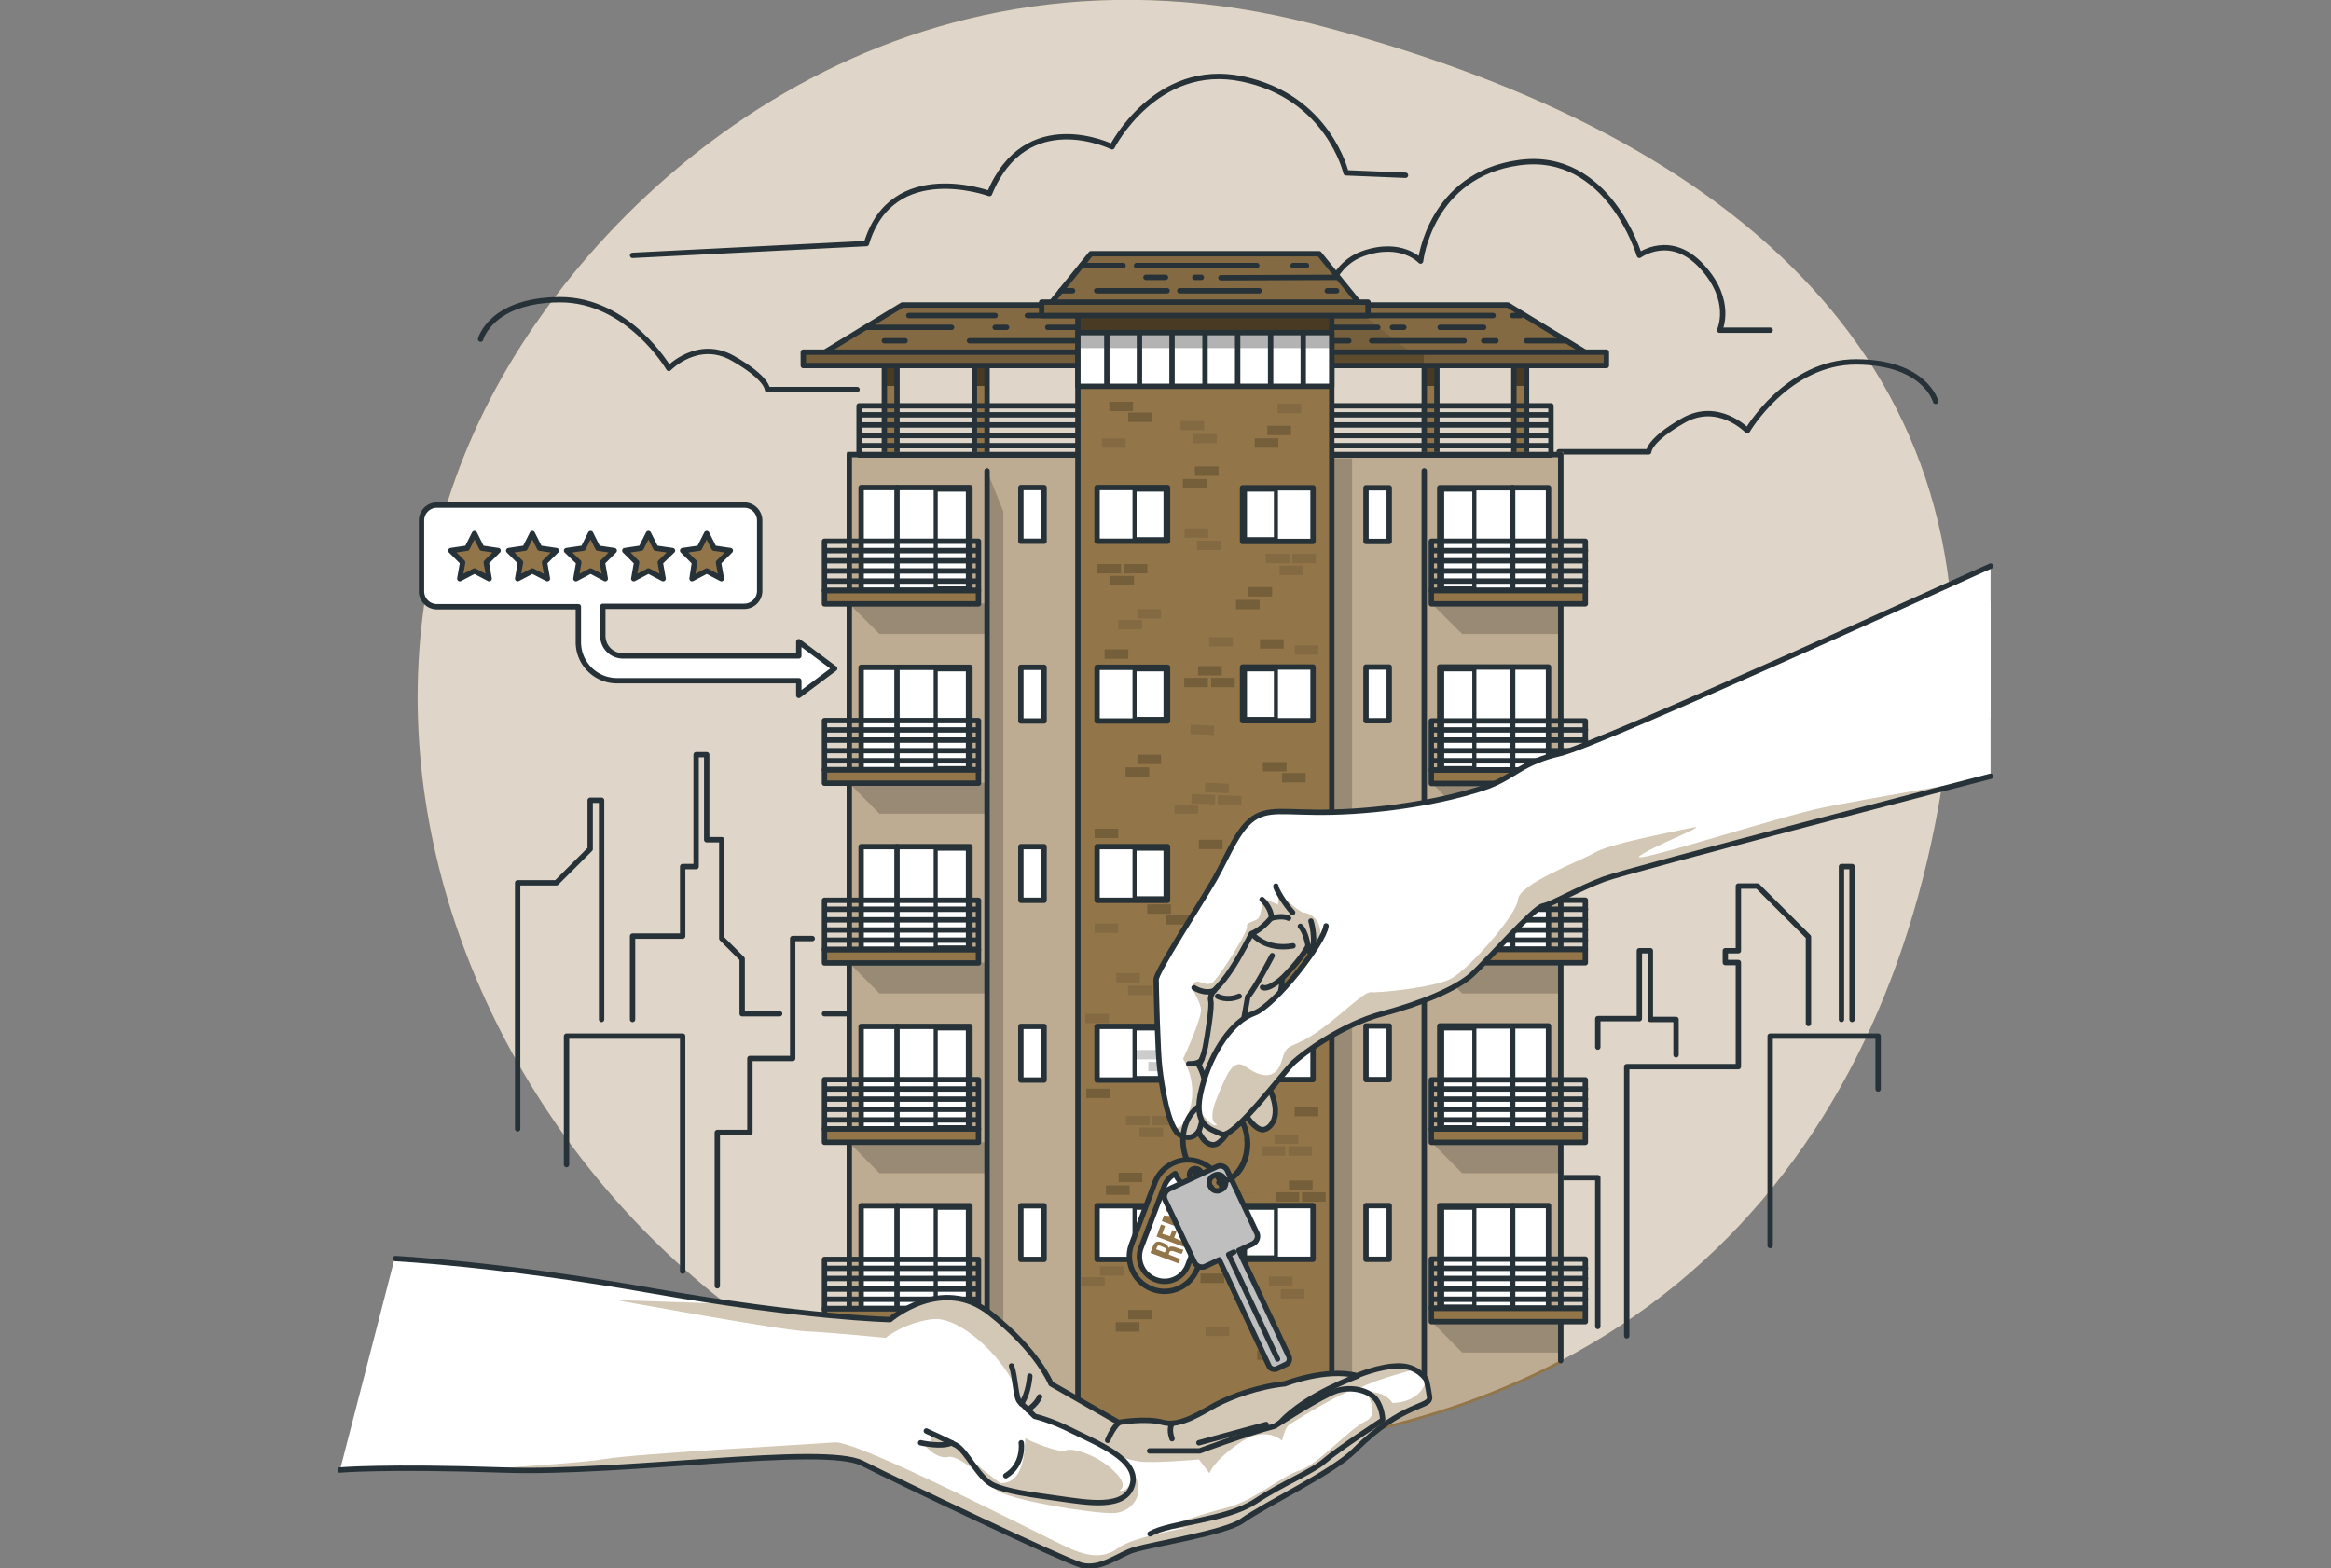 <svg width="434" height="292" viewBox="0 0 434 292" fill="none" xmlns="http://www.w3.org/2000/svg"><rect x="0" y="0" width="434" height="292" fill="#808080" stroke="none"/><g clip-path="url(#a)"><g clip-path="url(#b)"><path d="M92.436 72.091c21.848-40.134 76.848-87.085 152.331-67.547 75.407 19.537 126.386 60.883 118.041 132.823s-52.269 131.688-146.793 133.43c-94.6 1.741-171.524-110.56-123.579-198.706" fill="#927549"/><path opacity=".7" d="M92.436 72.091c21.848-40.134 76.848-87.085 152.331-67.547 75.407 19.537 126.386 60.883 118.041 132.823s-52.269 131.688-146.793 133.43c-94.6 1.741-171.524-110.56-123.579-198.706" fill="#fff"/><path d="M89.477 63.156s1.896-7.27 14.717-7.346c12.82-.076 20.331 12.798 20.331 12.798s5.386-5.604 11.91-1.893c6.524 3.71 6.448 5.83 6.448 5.83h16.69m200.809 2.197s-1.897-7.27-14.718-7.346c-12.82-.075-20.331 12.798-20.331 12.798s-5.386-5.604-11.91-1.893c-6.524 3.71-6.448 5.83-6.448 5.83h-16.69m39.296-22.641h-9.407s2.579-5.453-3.262-11.814c-5.841-6.436-11.683-2.12-11.683-2.12s-5.765-19.537-22.379-17.265-18.359 18.325-18.359 18.325-3.565-3.937-10.772-1.363c-7.207 2.575-8.345 12.495-6.524 16.66 0 0-8.269 1.59-8.8 8.633 0 0-.531-6.21-8.269-6.437s-9.71 9.39-9.71 9.39h-8.725m-93.918-27.943 43.545-2.196c4.78-15.978 22.911-9.314 22.911-9.314 6.827-16.584 22.834-8.709 22.834-8.709s8.117-15.978 24.2-12.646 19.345 17.493 19.345 17.493l11.076.454M96.379 210.216v-45.815h7.207l6.296-6.285v-9.087h2.124v40.816" stroke="#263238" stroke-miterlimit="10" stroke-linecap="round" stroke-linejoin="round"/><path d="M105.48 216.88v-23.93h21.621v43.77m-9.328-46.875v-15.524h9.331v-12.949h2.504v-20.825h1.972v15.827h2.807v18.402l3.793 3.786v10.223h6.98" stroke="#263238" stroke-miterlimit="10" stroke-linecap="round" stroke-linejoin="round"/><path d="M133.551 239.446v-28.549h6.069v-13.782h7.965v-22.339h3.642m160.827 21.657v-6.588h-4.78v-12.798h-2.048v12.647h-7.738v5.3" stroke="#263238" stroke-miterlimit="10" stroke-linecap="round" stroke-linejoin="round"/><path d="M336.709 190.602v-16.129l-9.482-9.466h-3.566v12.04h-2.427v2.196h2.427v19.386h-20.786v50.131" stroke="#263238" stroke-miterlimit="10" stroke-linecap="round" stroke-linejoin="round"/><path d="M329.578 231.949V192.95h20.104v9.845m-6.827-12.95v-28.473h1.973v28.473m-47.34 57.173v-27.715h-20.104v-36.349l-16.31-16.281v-16.887h-3.414v70.956" stroke="#263238" stroke-miterlimit="10" stroke-linecap="round" stroke-linejoin="round"/><path d="M263.277 255.045v-30.517h-21.393v-20.901h-2.807v-29.911h-2.504v-28.473h-3.413V111.09h-3.035v32.865l-3.945 3.938v16.508h-7.207v39.226h-14.565v24.99h-9.635v26.428m-41.269-66.26h11.303v27.413h9.028v22.415" stroke="#263238" stroke-miterlimit="10" stroke-linecap="round" stroke-linejoin="round"/><path d="M166.551 198.1h7.283v-25.899h34.365v26.429m33.836-5.68h12.29m32.545 23.93v-48.087h-2.655v48.768" stroke="#263238" stroke-miterlimit="10" stroke-linecap="round" stroke-linejoin="round"/><path d="M284.215 61.944v23.4h-2.352V65.579h-14.338v19.765h-2.352V65.579h-81.4v19.765h-2.351V65.579h-14.414v19.765h-2.352v-23.4z" fill="#927549"/><path opacity=".5" d="M284.215 61.944v9.92h-2.352V65.58h-14.338v6.285h-2.352V65.58h-81.4v6.285h-2.351V65.58h-14.414v6.285h-2.352v-9.92z" fill="#000"/><path d="M284.215 61.944v23.4h-2.352V65.579h-14.338v19.765h-2.352V65.579h-81.4v19.765h-2.351V65.579h-14.414v19.765h-2.352v-23.4z" stroke="#263238" stroke-miterlimit="10" stroke-linecap="round" stroke-linejoin="round"/><path d="M280.723 56.795H167.992l-16.765 10.223h146.262z" fill="#927549"/><path opacity=".1" d="M280.723 56.795H167.992l-16.765 10.223h146.262z" fill="#000"/><path opacity=".1" d="M251.442 56.795h-50.145v10.223h63.117z" fill="#000"/><path d="M280.723 56.795H167.992l-16.765 10.223h146.262zm-89.442 1.968h86.711m-21.47 2.197h-61.448m-14.566 2.499h70.627m8.119-2.499h2.124m6.751 0h8.117m5.387-2.197h1.517m-27.763 4.696h17.22m3.639 0h2.276m5.689 0h7.434M161.164 60.96h16.007m8.118 0h2.124m-2.127-2.197h-16.083m-4.551 4.696h3.869" stroke="#263238" stroke-miterlimit="10" stroke-linecap="round" stroke-linejoin="round"/><path d="M290.584 84.662v168.642c-20.179 10.602-44.91 16.811-74.572 17.417-20.483.379-40.131-4.619-57.883-13.555V84.662z" fill="#927549" stroke="#927549" stroke-miterlimit="10"/><path opacity=".4" d="M290.584 84.662v168.642c-20.179 10.602-44.91 16.811-74.572 17.417-20.483.379-40.131-4.619-57.883-13.555V84.662z" fill="#fff"/><path opacity=".2" d="M251.744 85.344h-5.842V266.48h5.842zm-64.936 171.822-3.035 7.573V87.691l3.035 7.572zm79.731-11.056 5.69 5.755h18.358v-5.755zm0-33.395 5.69 5.755h18.358v-5.755zm0-33.471 5.69 5.755h18.358v-5.755zm0-33.471 5.69 5.755h18.358v-5.755zm0-33.395 5.69 5.679h18.358v-5.679zM158.055 246.11l5.689 5.755h19.876v-5.755zm0-33.395 5.689 5.755h19.876v-5.755zm0-33.471 5.689 5.755h19.876v-5.755zm0-33.471 5.689 5.755h19.876v-5.755zm0-33.395 5.689 5.679h19.876v-5.679z" fill="#000"/><path d="M159.953 77.24h128.814m-128.814 1.894h128.814m-128.814 1.969h128.814m-128.814 1.893h128.814m0-7.421H159.953v9.163h128.814z" stroke="#263238" stroke-miterlimit="10" stroke-linecap="round" stroke-linejoin="round"/><path d="M299.083 65.579H149.559v2.499h149.524z" fill="#927549"/><path opacity=".2" d="M299.083 65.579H149.559v2.499h149.524z" fill="#000"/><path opacity=".2" d="M265.097 65.579h-63.8v2.499h63.8z" fill="#000"/><path d="M299.083 65.579H149.559v2.499h149.524zM158.129 257.242V84.662h132.455V253.38" stroke="#263238" stroke-miterlimit="10" stroke-linecap="round" stroke-linejoin="round"/><path d="M200.691 272.008V56.795h47.262v213.699" fill="#927549"/><path opacity=".5" d="M247.953 58.763h-47.262v5.604h47.262z" fill="#000"/><path d="M200.691 272.008V56.795h47.262v213.699" stroke="#263238" stroke-miterlimit="10" stroke-linecap="round" stroke-linejoin="round"/><path d="M217.382 90.796h-13.124v9.996h13.124z" fill="#fff" stroke="#263238" stroke-miterlimit="10" stroke-linecap="round" stroke-linejoin="round"/><path d="M216.93 91.174h-5.766v9.239h5.766z" fill="#fff"/><path d="M216.625 91.553v8.481h-5.007v-8.481zm.758-.757h-6.524v9.996h6.524z" fill="#263238"/><path d="M180.587 90.796h-20.255v19.158h20.255z" fill="#fff" stroke="#263238" stroke-miterlimit="10" stroke-linecap="round" stroke-linejoin="round"/><path d="M167.008 90.796v19.158" stroke="#263238" stroke-miterlimit="10" stroke-linecap="round" stroke-linejoin="round"/><path d="M179.829 91.553v17.644h-5.234V91.553zm.759-.757h-6.752v19.158h6.752z" fill="#263238"/><path d="M182.18 109.954h-28.676v2.499h28.676z" fill="#927549" stroke="#263238" stroke-miterlimit="10" stroke-linecap="round" stroke-linejoin="round"/><path d="M153.504 102.533h28.676m-28.676 1.893h28.676m-28.676 1.894h28.676m-28.676 1.893h28.676m0-7.421h-28.676v9.162h28.676z" stroke="#263238" stroke-miterlimit="10" stroke-linecap="round" stroke-linejoin="round"/><path d="M194.394 90.796h-4.324v9.996h4.324zm36.951 10.038h13.124v-9.996h-13.124z" fill="#fff" stroke="#263238" stroke-miterlimit="10" stroke-linecap="round" stroke-linejoin="round"/><path d="M237.484 91.174h-5.765v9.239h5.765z" fill="#fff"/><path d="M237.18 91.553v8.481h-5.007v-8.481zm.758-.757h-6.524v9.996h6.524z" fill="#263238"/><path d="M268.061 109.99h20.255V90.831h-20.255z" fill="#fff" stroke="#263238" stroke-miterlimit="10" stroke-linecap="round" stroke-linejoin="round"/><path d="M281.633 90.796v19.158" stroke="#263238" stroke-miterlimit="10" stroke-linecap="round" stroke-linejoin="round"/><path d="M274.126 91.553v17.644h-5.235V91.553zm.759-.757h-6.752v19.158h6.752z" fill="#263238"/><path d="M266.492 112.444h28.676v-2.499h-28.676z" fill="#927549" stroke="#263238" stroke-miterlimit="10" stroke-linecap="round" stroke-linejoin="round"/><path d="M295.215 102.533h-28.676m28.676 1.894h-28.676m28.676 1.893h-28.676m28.676 1.893h-28.676m-.047 1.747h28.676v-9.162h-28.676z" stroke="#263238" stroke-miterlimit="10" stroke-linecap="round" stroke-linejoin="round"/><path d="M254.328 100.834h4.324v-9.996h-4.324zm-36.946 23.433h-13.124v9.995h13.124z" fill="#fff" stroke="#263238" stroke-miterlimit="10" stroke-linecap="round" stroke-linejoin="round"/><path d="M216.93 124.645h-5.766v9.239h5.766z" fill="#fff"/><path d="M216.625 125.024v8.481h-5.007v-8.481zm.758-.757h-6.524v9.995h6.524z" fill="#263238"/><path d="M180.587 124.267h-20.255v19.158h20.255z" fill="#fff" stroke="#263238" stroke-miterlimit="10" stroke-linecap="round" stroke-linejoin="round"/><path d="M167.008 124.267v19.083" stroke="#263238" stroke-miterlimit="10" stroke-linecap="round" stroke-linejoin="round"/><path d="M179.829 125.024v17.644h-5.234v-17.644zm.759-.757h-6.752v19.158h6.752z" fill="#263238"/><path d="M182.18 143.35h-28.676v2.499h28.676z" fill="#927549" stroke="#263238" stroke-miterlimit="10" stroke-linecap="round" stroke-linejoin="round"/><path d="M153.504 135.928h28.676m-28.676 1.893h28.676m-28.676 1.97h28.676m-28.676 1.893h28.676m0-7.497h-28.676v9.162h28.676z" stroke="#263238" stroke-miterlimit="10" stroke-linecap="round" stroke-linejoin="round"/><path d="M194.394 124.267h-4.324v9.995h4.324zm36.951 9.946h13.124v-9.996h-13.124z" fill="#fff" stroke="#263238" stroke-miterlimit="10" stroke-linecap="round" stroke-linejoin="round"/><path d="M237.484 124.645h-5.765v9.239h5.765z" fill="#fff"/><path d="M237.18 125.024v8.481h-5.007v-8.481zm.758-.757h-6.524v9.995h6.524z" fill="#263238"/><path d="M268.061 143.37h20.255v-19.159h-20.255z" fill="#fff" stroke="#263238" stroke-miterlimit="10" stroke-linecap="round" stroke-linejoin="round"/><path d="M281.633 124.267v19.083" stroke="#263238" stroke-miterlimit="10" stroke-linecap="round" stroke-linejoin="round"/><path d="M274.126 125.024v17.644h-5.235v-17.644zm.759-.757h-6.752v19.158h6.752z" fill="#263238"/><path d="M266.492 145.899h28.676V143.4h-28.676z" fill="#927549" stroke="#263238" stroke-miterlimit="10" stroke-linecap="round" stroke-linejoin="round"/><path d="M295.215 135.929h-28.676m28.676 1.893h-28.676m28.676 1.969h-28.676m28.676 1.893h-28.676m-.047 1.732h28.676v-9.163h-28.676z" stroke="#263238" stroke-miterlimit="10" stroke-linecap="round" stroke-linejoin="round"/><path d="M254.328 134.213h4.324v-9.995h-4.324zm-36.946 23.449h-13.124v9.996h13.124z" fill="#fff" stroke="#263238" stroke-miterlimit="10" stroke-linecap="round" stroke-linejoin="round"/><path d="M216.93 158.041h-5.766v9.238h5.766z" fill="#fff"/><path d="M216.625 158.419v8.482h-5.007v-8.482zm.758-.757h-6.524v9.996h6.524z" fill="#263238"/><path d="M180.587 157.662h-20.255v19.159h20.255z" fill="#fff" stroke="#263238" stroke-miterlimit="10" stroke-linecap="round" stroke-linejoin="round"/><path d="M167.008 157.662v19.159" stroke="#263238" stroke-miterlimit="10" stroke-linecap="round" stroke-linejoin="round"/><path d="M179.829 158.419v17.645h-5.234v-17.645zm.759-.757h-6.752v19.159h6.752z" fill="#263238"/><path d="M182.18 176.821h-28.676v2.499h28.676z" fill="#927549" stroke="#263238" stroke-miterlimit="10" stroke-linecap="round" stroke-linejoin="round"/><path d="M153.504 169.324h28.676m-28.676 1.968h28.676m-28.676 1.894h28.676m-28.676 1.893h28.676m0-7.421h-28.676v9.163h28.676z" stroke="#263238" stroke-miterlimit="10" stroke-linecap="round" stroke-linejoin="round"/><path d="M194.394 157.662h-4.324v9.996h4.324zm36.951 10.006h13.124v-9.995h-13.124z" fill="#fff" stroke="#263238" stroke-miterlimit="10" stroke-linecap="round" stroke-linejoin="round"/><path d="M237.484 158.041h-5.765v9.238h5.765z" fill="#fff"/><path d="M237.18 158.419v8.482h-5.007v-8.482zm.758-.757h-6.524v9.996h6.524z" fill="#263238"/><path d="M268.061 176.825h20.255v-19.159h-20.255z" fill="#fff" stroke="#263238" stroke-miterlimit="10" stroke-linecap="round" stroke-linejoin="round"/><path d="M281.633 157.662v19.159" stroke="#263238" stroke-miterlimit="10" stroke-linecap="round" stroke-linejoin="round"/><path d="M274.126 158.419v17.645h-5.235v-17.645zm.759-.757h-6.752v19.159h6.752z" fill="#263238"/><path d="M266.492 179.279h28.676v-2.499h-28.676z" fill="#927549" stroke="#263238" stroke-miterlimit="10" stroke-linecap="round" stroke-linejoin="round"/><path d="M295.215 169.324h-28.676m28.676 1.969h-28.676m28.676 1.893h-28.676m28.676 1.893h-28.676m-.047 1.717h28.676v-9.163h-28.676z" stroke="#263238" stroke-miterlimit="10" stroke-linecap="round" stroke-linejoin="round"/><path d="M254.328 167.668h4.324v-9.995h-4.324zm-36.946 23.465h-13.124v9.996h13.124z" fill="#fff" stroke="#263238" stroke-miterlimit="10" stroke-linecap="round" stroke-linejoin="round"/><path d="M216.93 191.511h-5.766v9.239h5.766z" fill="#fff"/><path d="M216.625 191.89v8.481h-5.007v-8.481zm.758-.757h-6.524v9.996h6.524z" fill="#263238"/><path d="M180.587 191.133h-20.255v19.159h20.255z" fill="#fff" stroke="#263238" stroke-miterlimit="10" stroke-linecap="round" stroke-linejoin="round"/><path d="M167.008 191.133v19.083" stroke="#263238" stroke-miterlimit="10" stroke-linecap="round" stroke-linejoin="round"/><path d="M179.829 191.89v17.644h-5.234V191.89zm.759-.757h-6.752v19.159h6.752z" fill="#263238"/><path d="M182.18 210.216h-28.676v2.499h28.676z" fill="#927549" stroke="#263238" stroke-miterlimit="10" stroke-linecap="round" stroke-linejoin="round"/><path d="M153.504 202.794h28.676m-28.676 1.894h28.676m-28.676 1.893h28.676m-28.676 1.969h28.676m0-7.497h-28.676v9.163h28.676z" stroke="#263238" stroke-miterlimit="10" stroke-linecap="round" stroke-linejoin="round"/><path d="M194.394 191.133h-4.324v9.996h4.324zm36.951 9.915h13.124v-9.996h-13.124z" fill="#fff" stroke="#263238" stroke-miterlimit="10" stroke-linecap="round" stroke-linejoin="round"/><path d="M237.484 191.511h-5.765v9.239h5.765z" fill="#fff"/><path d="M237.18 191.89v8.481h-5.007v-8.481zm.758-.757h-6.524v9.996h6.524z" fill="#263238"/><path d="M268.061 210.204h20.255v-19.159h-20.255z" fill="#fff" stroke="#263238" stroke-miterlimit="10" stroke-linecap="round" stroke-linejoin="round"/><path d="M281.633 191.133v19.083" stroke="#263238" stroke-miterlimit="10" stroke-linecap="round" stroke-linejoin="round"/><path d="M274.126 191.89v17.644h-5.235V191.89zm.759-.757h-6.752v19.159h6.752z" fill="#263238"/><path d="M266.492 212.734h28.676v-2.499h-28.676z" fill="#927549" stroke="#263238" stroke-miterlimit="10" stroke-linecap="round" stroke-linejoin="round"/><path d="M295.215 202.795h-28.676m28.676 1.893h-28.676m28.676 1.893h-28.676m28.676 1.969h-28.676m-.047 1.701h28.676v-9.163h-28.676z" stroke="#263238" stroke-miterlimit="10" stroke-linecap="round" stroke-linejoin="round"/><path d="M254.328 201.048h4.324v-9.996h-4.324zm-36.946 23.48h-13.124v9.996h13.124z" fill="#fff" stroke="#263238" stroke-miterlimit="10" stroke-linecap="round" stroke-linejoin="round"/><path d="M216.93 224.906h-5.766v9.239h5.766z" fill="#fff"/><path d="M216.625 225.285v8.481h-5.007v-8.481zm.758-.757h-6.524v9.996h6.524z" fill="#263238"/><path d="M180.587 224.528h-20.255v19.159h20.255z" fill="#fff" stroke="#263238" stroke-miterlimit="10" stroke-linecap="round" stroke-linejoin="round"/><path d="M167.008 224.528v19.159" stroke="#263238" stroke-miterlimit="10" stroke-linecap="round" stroke-linejoin="round"/><path d="M179.829 225.285v17.644h-5.234v-17.644zm.759-.757h-6.752v19.159h6.752z" fill="#263238"/><path d="M182.18 243.687h-28.676v2.498h28.676z" fill="#927549" stroke="#263238" stroke-miterlimit="10" stroke-linecap="round" stroke-linejoin="round"/><path d="M153.504 236.189h28.676m-28.676 1.894h28.676m-28.676 1.968h28.676m-28.676 1.894h28.676m0-7.422h-28.676v9.163h28.676z" stroke="#263238" stroke-miterlimit="10" stroke-linecap="round" stroke-linejoin="round"/><path d="M194.394 224.528h-4.324v9.996h4.324zm36.951 9.975h13.124v-9.996h-13.124z" fill="#fff" stroke="#263238" stroke-miterlimit="10" stroke-linecap="round" stroke-linejoin="round"/><path d="M237.484 224.907h-5.765v9.238h5.765z" fill="#fff"/><path d="M237.18 225.286v8.481h-5.007v-8.481zm.758-.758h-6.524v9.996h6.524z" fill="#263238"/><path d="M268.061 243.659h20.255V224.5h-20.255z" fill="#fff" stroke="#263238" stroke-miterlimit="10" stroke-linecap="round" stroke-linejoin="round"/><path d="M281.633 224.528v19.159" stroke="#263238" stroke-miterlimit="10" stroke-linecap="round" stroke-linejoin="round"/><path d="M274.126 225.285v17.644h-5.235v-17.644zm.759-.757h-6.752v19.159h6.752z" fill="#263238"/><path d="M266.492 246.114h28.676v-2.499h-28.676z" fill="#927549" stroke="#263238" stroke-miterlimit="10" stroke-linecap="round" stroke-linejoin="round"/><path d="M295.215 236.189h-28.676m28.676 1.894h-28.676m28.676 1.968h-28.676m28.676 1.894h-28.676m-.047 1.685h28.676v-9.163h-28.676z" stroke="#263238" stroke-miterlimit="10" stroke-linecap="round" stroke-linejoin="round"/><path d="M254.328 234.503h4.324v-9.996h-4.324z" fill="#fff" stroke="#263238" stroke-miterlimit="10" stroke-linecap="round" stroke-linejoin="round"/><path d="M247.953 61.944h-47.262v9.996h47.262z" fill="#fff"/><path opacity=".3" d="M247.953 61.944h-47.262v2.878h47.262z" fill="#000"/><path d="M247.953 61.944h-47.262v9.996h47.262zm-41.875 0v9.92m6.07-9.92v9.92m6.067-9.92v9.92m6.144-9.92v9.92m6.071-9.92v9.92m6.144-9.92v9.92m6.071-9.92v9.92" stroke="#263238" stroke-miterlimit="10" stroke-linecap="round" stroke-linejoin="round"/><path d="M253.946 57.552h-59.173l8.345-10.299h42.483z" fill="#927549"/><path opacity=".1" d="M253.946 57.552h-59.173l8.345-10.299h42.483z" fill="#000"/><path d="M253.946 57.552h-59.173l8.345-10.299h42.483z" stroke="#263238" stroke-miterlimit="10" stroke-linecap="round" stroke-linejoin="round"/><path d="M254.703 56.265h-60.765v2.499h60.765z" fill="#927549"/><path opacity=".2" d="M254.703 56.265h-60.765v2.499h60.765z" fill="#000"/><path d="M254.703 56.265h-60.765v2.499h60.765z" stroke="#263238" stroke-miterlimit="10" stroke-linecap="round" stroke-linejoin="round"/><path opacity=".2" d="M206.538 76.557h4.4v-1.741h-4.4zm3.519 2.013h4.4v-1.74h-4.4zm12.414 10.044h4.4v-1.742h-4.4zm-2.223 2.333h4.4v-1.741h-4.4zm-15.933 15.83h4.4v-1.742h-4.4zm2.418 2.216h4.4v-1.742h-4.4zm25.722 2.093h4.4v-1.741h-4.4zm-2.32 2.374h4.4v-1.742h-4.4zm-24.469 9.217h4.4v-1.742h-4.4zm3.551-15.9h4.4v-1.742h-4.4zm18.406 49.598h-4.4v1.741h4.4zm-19.422-2.045h-4.4v1.742h4.4zm5.765-11.435h-4.4v1.742h4.4zm2.2-2.347h-4.4v1.742h4.4zm13.73-14.312h-4.4v1.741h4.4zm-2.426-2.196h-4.4v1.741h4.4zm10.543-42.407h-4.4v1.742h4.4zm2.352-2.348h-4.4v1.742h4.4zm-1.363 39.757h-4.4v1.741h4.4zm-14.11 7.194h-4.4v1.741h4.4zm18.203 17.72h-4.4v1.741h4.4zm-3.562-2.045h-4.4v1.741h4.4zm-11.61 95.263h-4.4v1.742h4.4zm10.547 14.312h-4.4v1.742h4.4zm8.344-29.457h-4.4v1.742h4.4zm-2.426-2.196h-4.4v1.742h4.4zm-34.062.909h-4.4v1.741h4.4zm2.351-2.348h-4.4v1.742h4.4zm32.77-12.268h-4.4v1.742h4.4zm-3.563 15.903h-4.4v1.742h4.4zm-21.013.151c4.324-.075 8.724-.075 12.897 0Zm-7.263-52.014h4.4v-1.742h-4.4zm3.519 2.012h4.4v-1.741h-4.4zm10.141 11.483h4.4v-1.742h-4.4zm-2.148 25.808h4.4v-1.741h-4.4zm-13.731-12.189h4.4v-1.742h-4.4zm2.418 2.216h4.4v-1.742h-4.4zm-3.746 46.172h4.4v-1.741h-4.4zm-2.32 2.298h4.4v-1.741h-4.4zm-5.489-43.487h4.4v-1.742h-4.4zm14.114-7.199h4.4v-1.742h-4.4z" fill="#000"/><path opacity=".1" d="M201.291 239.575h4.4v-1.742h-4.4zm3.52-2.013h4.4v-1.742h-4.4zm33.664 4.242h4.4v-1.741h-4.4zm-2.223-2.333h4.4v-1.742h-4.4zm-1.343-24.268h4.4v-1.742h-4.4zm2.418-2.217h4.4v-1.741h-4.4zm-15.747 13.529h4.4v-1.742h-4.4zm-2.32-2.374h4.4v-1.742h-4.4zm5.211 24.656h4.4v-1.742h-4.4zm15.414-33.594h4.4v-1.742h-4.4zm-12.262-45.274h-4.4v1.742h4.4zm-19.422 2.045h-4.4v1.742h4.4zm4.023 9.239h-4.4v1.742h4.4zm2.199 2.347h-4.4v1.742h4.4zm4.551 24.232h-4.4v1.742h4.4zm-2.426 2.197h-4.4v1.741h4.4zm-10.089-21.204h-4.4v1.742h4.4zm7.586 19.007h-4.4v1.742h4.4zm29.054-25.443h-4.4v1.741h4.4zm-3.566 2.044h-4.4v1.742h4.4zm-29.965-102.76h-4.4v1.742h4.4zm32.695-6.437h-4.4v1.742h4.4zm2.731 27.943h-4.4v1.742h4.4zm-2.352 2.196h-4.4v1.742h4.4zm-18.433-26.958h-4.4v1.741h4.4zm2.351 2.423h-4.4v1.742h4.4zm18.891 39.377h-4.4v1.742h4.4zm-5.387-17.038h-4.4v1.742h4.4zm-31.831 14.049h4.4v-1.741h-4.4zm3.515-2.012h4.4v-1.742h-4.4zm6.918 36.356h4.4v-1.742h-4.4zm6.454-31.138h4.4v-1.742h-4.4zm-3.309 29.21 4.396.188.074-1.741-4.396-.187zm2.527-2.081 4.396.187.075-1.74-4.396-.187zm-1.461-45.093h4.4v-1.742h-4.4zm-2.32-2.298h4.4v-1.741h-4.4zm1.051 36.558 4.396.187.074-1.74-4.396-.187zm5.098 13.106 4.396.187.074-1.74-4.396-.187z" fill="#000"/><path d="M183.773 87.69v171.37m81.399-171.37v171.37M240.746 49.45h2.504m-31.637 0h22.38m-32.622 0h7.738m7.892 2.195h-3.642m35.502 0c-7.207 0-14.414.076-21.545.076m19.801 2.423h1.745m-29.206 0h14.793m-30.269 0h13.124m-19.8 0h2.2m22.757-2.499h1.214" stroke="#263238" stroke-miterlimit="10" stroke-linecap="round" stroke-linejoin="round"/><path d="m155.401 124.494-6.676-4.998v2.65h-32.697c-2.124 0-3.793-1.666-3.793-3.786v-5.452h26.324a2.88 2.88 0 0 0 2.883-2.878v-13.1a2.88 2.88 0 0 0-2.883-2.878h-57.2a2.88 2.88 0 0 0-2.882 2.877v13.177c0 1.59 1.29 2.877 2.882 2.877h26.324v6.588c0 4.014 3.263 7.194 7.207 7.194h33.835v2.727z" fill="#fff" stroke="#263238" stroke-miterlimit="10" stroke-linecap="round" stroke-linejoin="round"/><path d="m88.338 99.353 1.365 2.726 3.034.454-2.2 2.196.531 3.029-2.73-1.439-2.731 1.439.53-3.029-2.2-2.196 3.035-.454zm10.772 0 1.366 2.726 3.111.454-2.2 2.196.531 3.029-2.807-1.439-2.731 1.439.53-3.029-2.2-2.196 3.035-.454zm10.85 0 1.366 2.726 3.034.454-2.2 2.196.531 3.029-2.731-1.439-2.731 1.439.531-3.029-2.276-2.196 3.111-.454zm10.772 0 1.366 2.726 3.11.454-2.276 2.196.531 3.029-2.731-1.439-2.731 1.439.531-3.029-2.2-2.196 3.035-.454zm10.845 0 1.366 2.726 3.034.454-2.2 2.196.531 3.029-2.731-1.439-2.731 1.439.456-3.029-2.2-2.196 3.11-.454z" fill="#927549" stroke="#263238" stroke-miterlimit="10" stroke-linecap="round" stroke-linejoin="round"/><path d="M370.619 105.335v28.322s-64.786 21.506-77.91 27.867-27.159 19.613-27.159 19.613c-4.703 4.846-22 8.86-21.165 4.392a15.4 15.4 0 0 0 .076-4.922c-.304-2.575-.911-4.468-.911-4.468-1.517 2.877-4.855 6.058-4.855 6.058 0 3.332-2.048 8.86-2.048 8.86l-.759 10.753c3.414 6.21.38 8.709-.91 8.557s-2.807-2.423-2.807-2.423l-1.972.303s-2.352 4.846-4.173 4.998c-1.82.151-2.882-2.499-2.882-2.499s-.987 1.817-3.338.757c-.531-.227-.911-.833-1.366-1.59-1.441-2.954-2.276-8.709-2.503-10.829-.304-2.651-.683-15.07-.683-16.584 0-1.515 8.421-14.388 10.924-18.78s4.4-9.693 7.738-11.586c3.338-1.818 7.055-.303 17.979-.985s20.331-2.877 25.262-4.695c4.931-1.817 6.145-4.392 13.352-6.058 7.207-1.817 79.579-34.834 80.11-35.061" fill="#fff"/><path opacity=".4" d="M245.828 175.155c-.152 1.211-.683 3.18-1.366 5.452-.303-2.575-.91-4.468-.91-4.468-1.517 2.878-4.855 6.058-4.855 6.058 0 3.332-2.049 8.86-2.049 8.86l-.758 10.753c3.413 6.21.379 8.709-.911 8.557-1.289-.151-2.807-2.423-2.807-2.423l-1.972.303s-2.352 4.846-4.172 4.998c-1.821.151-2.883-2.499-2.883-2.499s-.986 1.817-3.338.757c-.531-.227-.91-.833-1.366-1.59.835.379 1.821 0 2.807-2.499 2.124-5.679-.986-10.223-.986-10.223s3.49-7.421 3.338-9.239c-.152-1.817-2.048-3.559-1.365-4.77.758-1.212 2.427.984 3.793-.455 1.365-1.439 6.372-9.238 6.144-10.147s1.29-.833 2.049-1.515.607-4.013 1.593-3.559c1.062.455 2.124.985 2.124.985s.228-1.893 0-2.272 3.641 3.559 4.779 3.711c1.214.151 3.566 1.211 3.111 5.225" fill="#927549"/><path d="M370.619 105.411c-.531.151-72.827 33.243-80.11 34.909-7.207 1.666-8.421 4.165-13.352 6.058-4.931 1.818-14.338 4.014-25.262 4.696s-14.641-.833-17.979.984-5.234 7.194-7.738 11.586c-2.503 4.392-10.924 17.266-10.924 18.78s.303 13.934.683 16.584c.303 2.651 1.517 11.359 3.869 12.419 2.351 1.136 3.338-.757 3.338-.757s1.062 2.65 2.882 2.499c1.821-.152 4.173-4.998 4.173-4.998l1.972-.227s1.442 2.272 2.807 2.423c1.29.152 4.324-2.347.91-8.557l.759-10.753s2.048-5.528 2.048-8.86c0 0 3.338-3.181 4.855-6.058 0 0 1.669 4.922.835 9.39s16.462.454 21.165-4.392" stroke="#263238" stroke-miterlimit="10" stroke-linecap="round" stroke-linejoin="round"/><path d="M223.219 210.67s2.807-7.573 0-12.268c0 0 .834-1.514 1.214-3.483.379-2.045 1.289-7.648.986-8.557-.228-.909.607-1.893.607-1.893s1.517-1.363 3.11-3.787c1.669-2.423 3.869-6.815 3.869-6.815s1.669-.53 3.641-2.878c0 0 2.124-.605 3.262 0m4.174.531s1.136 3.634 0 6.436m-.531-1.817s-.455-2.726-1.442-3.635" stroke="#263238" stroke-miterlimit="10" stroke-linecap="round" stroke-linejoin="round"/><path d="M233.156 173.943s2.428 3.105 7.586 2.196m-3.869 1.818s-3.262 6.285-4.552 7.648l-.759 4.241m-4.855-4.317s1.669.984 4.021 0m7.968-3.332s-2.579 2.272-3.641 1.666m-.078-16.357s1.744 1.514 1.744 3.483m.834-5.982c-.151.378 1.745 3.483 3.111 4.922m-18.357 14.009s1.896 1.288 3.793.531m-4.778 13.63s2.124.152 2.504-.984m3.16 23.138c3.295-.317 5.64-3.949 5.238-8.112-.403-4.163-3.399-7.28-6.694-6.963s-5.64 3.949-5.238 8.112c.403 4.163 3.399 7.28 6.694 6.963" stroke="#263238" stroke-miterlimit="10" stroke-linecap="round" stroke-linejoin="round"/><path d="M227.09 219.833c-.683-1.515-1.973-2.802-3.642-3.408-3.338-1.288-7.131.454-8.42 3.786l-4.325 11.435c-1.289 3.407.456 7.118 3.794 8.405 3.413 1.288 7.131-.454 8.42-3.786l4.324-11.435c.607-1.666.531-3.407-.151-4.997m-4.931-.076a1.12 1.12 0 0 1-.607-1.439c.227-.606.834-.833 1.441-.606s.835.833.607 1.439c-.228.53-.835.833-1.441.606" fill="#927549" stroke="#263238" stroke-miterlimit="10" stroke-linecap="round" stroke-linejoin="round"/><path d="m225.495 224.149-4.324 11.434a4.63 4.63 0 0 1-5.993 2.726 4.62 4.62 0 0 1-2.731-5.982l4.324-11.435c.379-1.06 1.138-1.817 2.048-2.347a4.87 4.87 0 0 0 2.807 2.802 4.75 4.75 0 0 0 3.945-.227 4.63 4.63 0 0 1-.076 3.029" fill="#fff" stroke="#263238" stroke-miterlimit="10" stroke-linecap="round" stroke-linejoin="round"/><path d="M220.037 233.463c-.152 0-.228 0-.683-.152l-.835-.303c-.455-.151-.758-.075-.834.303l-.076.303 2.124.833-.303.833-5.235-1.969.455-1.211c.304-.833.835-1.06 1.669-.758l.38.152c.531.227.834.53.834.909.304-.379.759-.303 1.29-.152l.834.303c.228.076.456.152.683.152zm-4.78-.833 1.593.606.152-.303c.152-.303.076-.53-.379-.682l-.531-.227q-.569-.227-.683.227zm2.578-2.423.456-1.136.758.303-.455 1.136 1.517.606.531-1.439.759.303-.835 2.271-5.234-1.968.835-2.272.758.303-.531 1.438zm.23-3.029 3.793 1.438-.303.758-5.235-1.969.38-1.06 3.413.378-3.11-1.211.304-.758 5.234 1.969-.303.833zm-.53-2.726.986-2.499.759.303-.303.833 4.475 1.741-.303.833-4.476-1.741-.303.832z" fill="#927549"/><path d="m226.557 217.258-8.876 4.165c-.759.378-1.138 1.287-.759 2.044l5.462 11.587c.38.757 1.29 1.135 2.049.757l2.579-1.212 9.255 19.765c.228.53.91.757 1.441.53l1.745-.833c.531-.227.759-.909.531-1.439l-9.331-19.764 2.58-1.212c.758-.379 1.138-1.287.758-2.045l-5.462-11.586c-.303-.757-1.214-1.136-1.972-.757m1.517 2.499c.303.681 0 1.439-.607 1.742l-.303.151a1.34 1.34 0 0 1-1.745-.606l-.152-.303c-.303-.681 0-1.438.607-1.741l.303-.152a1.34 1.34 0 0 1 1.745.606z" fill="#BFBFBF" stroke="#263238" stroke-miterlimit="10" stroke-linecap="round" stroke-linejoin="round"/><path d="m237.861 253.076-9.103-19.461.986-.455m2.428-21.052c.379 4.165-1.972 7.8-5.234 8.103" stroke="#263238" stroke-miterlimit="10" stroke-linecap="round" stroke-linejoin="round"/><path d="M370.62 111.923v32.638s-.91.227-2.579.682c-12.365 3.18-65.09 16.887-69.414 18.477-4.855 1.817-9.71 4.695-11.455 4.998-1.669.303-10.393 10.223-13.124 12.722-2.655 2.499-9.255 5.376-16.766 7.345-7.586 1.969-14.641 7.346-16.462 9.087-1.82 1.666-11.227 14.388-13.427 13.404-1.745-.757-4.173-1.288-4.248-4.847 0-.984.151-2.196.531-3.635 1.82-7.042 5.841-12.57 9.71-13.933s13.124-13.252 13.427-16.281z" fill="#fff"/><path opacity=".4" d="M368.041 145.243c-12.365 3.18-65.09 16.887-69.414 18.477-4.855 1.817-9.71 4.695-11.455 4.998-1.669.303-10.393 10.223-13.124 12.722-2.655 2.499-9.255 5.376-16.766 7.345-7.586 1.969-14.641 7.346-16.462 9.087-1.82 1.666-11.227 14.388-13.427 13.404-1.745-.757-4.173-1.287-4.248-4.847 1.062 1.742 2.806 3.711 3.489 2.954 0 0-2.048-.152 0-5.074s3.035-7.345 5.538-5.528 5.386 2.423 6.448-1.212 1.366-1.968 5.918-4.922 9.331-8.027 10.696-7.875 11.835-.833 15.021-2.575c3.11-1.666 12.138-11.738 12.365-14.691.228-2.877 11.456-7.118 14.262-8.708 2.807-1.666 13.732-3.711 17.98-4.62 4.172-.908-6.297 2.954-9.483 5.15s26.552-7.497 34.366-9.012c7.662-1.514 27.462-4.922 28.296-5.073" fill="#927549"/><path d="M370.619 144.561s-67.138 17.341-71.993 19.159-9.71 4.695-11.379 4.998-10.393 10.223-13.124 12.722c-2.655 2.499-9.255 5.376-16.766 7.345-7.586 2.045-14.641 7.346-16.462 9.012s-11.227 14.387-13.427 13.403-5.538-1.514-3.718-8.557 5.842-12.571 9.711-13.934 13.124-13.252 13.427-16.281" stroke="#263238" stroke-miterlimit="10" stroke-linecap="round" stroke-linejoin="round"/><path d="M252.273 270.115c-4.096 4.09-16.462 9.92-20.938 13.101-3.11 2.196-16.234 4.241-20.027 5.376-2.731.758-6.297 3.862-9.938 2.878-3.642-1.06-33.607-15.448-40.814-19.007-7.207-3.635-44.455 2.044-66.607 1.287-1.441-.076-2.807-.076-4.172-.151-19.118-.53-26.476.151-26.476.151l10.165-39.377s18.89.908 47.718 5.982c5.841 1.06 11.075 1.893 15.779 2.499 18.662 2.65 28.6 2.877 28.6 2.877s9.634-8.329 18.586-1.135c9.028 7.118 11.379 13.176 11.379 13.176l12.593 7.194s5.083-.909 8.269 0c3.111.909 7.587-2.12 9.863-3.332 2.958-1.515 7.737-3.332 12.82-3.862 0 0 7.738-2.953 13.504-1.515 0 0 4.172-1.817 7.813-1.817 1.063 0 1.973.227 2.731.53 1.669.757 2.352 1.969 2.352 1.969s.304 1.06.607 3.18c.455 2.121-4.627.833-13.807 9.996" fill="#fff"/><path opacity=".4" d="M252.274 270.115c-4.097 4.09-16.462 9.92-20.938 13.101-3.11 2.196-16.235 4.241-20.028 5.377-2.731.757-6.296 3.862-9.938 2.877-3.641-1.06-33.606-15.448-40.813-19.007-7.207-3.635-44.456 2.044-66.607 1.287-1.442-.076-2.807-.076-4.173-.151 9.635-.606 19.724-1.363 22.835-1.893 6.372-1.061 38.31-2.727 42.786-3.105 4.4-.379 39.448 17.795 43.469 19.613s6.828 1.969 9.407 0 12.972-3.786 12.972-3.786l-5.993.53s7.89-2.878 13.048-4.165c5.159-1.288 10.242-5.907 13.656-6.967s9.331-7.8 12.289-9.163 0-5.528 0-5.528 3.566-.151 5.007 2.12c0 0 5.235.152 6.297-4.316 0 0 .303 1.06.607 3.18.379 2.121-4.704.833-13.883 9.996" fill="#927549"/><path opacity=".4" d="M263.276 255.046c-8.648 2.272-10.545 3.71-10.545 3.71-1.593-.454-11.834 5.983-12.669 6.513-.834.53-1.365 3.029-1.365 3.029s-2.959-3.029-7.966.454-5.538 5.604-5.538 5.604l-1.972-2.575s-8.496.758-11.076.379-3.945-.984-5.917-2.348c-1.972-1.287-12.517-5.755-13.579-6.058s-2.428-2.347-2.428-2.347c-1.897-7.724-11.455-16.508-16.69-15.751-5.234.681-8.648 3.483-8.648 3.483s-9.71-.984-14.717-1.211-35.428-5.831-35.428-5.831l22.455.757c18.663 2.65 28.6 2.878 28.6 2.878s9.635-8.33 18.587-1.136c9.027 7.118 11.379 13.176 11.379 13.176l12.593 7.194s5.083-.909 8.269 0c3.11.909 7.586-2.12 9.862-3.332 2.959-1.514 7.738-3.332 12.821-3.862 0 0 7.738-2.953 13.503-1.514 0 0 4.173-1.818 7.814-1.818 1.062 0 1.897.303 2.655.606m-89.748 11.965s.076 2.12-1.062 1.893 1.972 2.953 4.021 2.423c1.972-.53 6.903 4.014 8.8 5.982 1.896 1.969 18.434 4.62 22 4.468 3.489-.075 6.22-3.71 3.717-7.421 0 0-.455 3.635-2.655 3.256 0 0 2.124-.833-1.062-3.786-3.187-3.029-7.89-4.316-8.876-3.71s-7.055-1.894-7.435-2.272c-.379-.379.531 8.633-4.779 8.33 0 0-5.917-4.393-7.131-6.21-1.138-1.742-5.538-2.953-5.538-2.953" fill="#927549"/><path d="M73.62 234.373s18.89.908 47.717 5.982 44.379 5.376 44.379 5.376 9.635-8.329 18.586-1.211c9.028 7.118 11.38 13.176 11.38 13.176l12.593 7.194s5.083-.909 8.269 0 7.586-2.12 9.862-3.332c2.958-1.514 7.738-3.332 12.821-3.862 0 0 7.737-3.029 13.427-1.514 0 0 4.173-1.818 7.814-1.818 3.565 0 5.083 2.575 5.083 2.575s.303 1.06.607 3.18c.303 2.121-4.78.758-13.959 9.996-4.097 4.09-16.462 9.92-20.938 13.101-3.11 2.196-16.234 4.241-20.028 5.376-2.731.758-6.296 3.862-9.937 2.878-3.566-1.06-33.607-15.372-40.814-19.007-7.207-3.559-44.38 2.044-66.607 1.287-22.228-.757-30.648 0-30.648 0" stroke="#263238" stroke-miterlimit="10" stroke-linecap="round" stroke-linejoin="round"/><path d="M214.039 270.191h9.331s7.966-3.029 13.959-4.619c0 0 8.724-5.68 11.531-6.589 2.883-.908 6.145 0 7.358 1.666s1.214 3.787 1.214 3.787-8.421 5.528-10.772 7.572c-2.428 2.121-7.511 4.014-13.049 7.649-5.537 3.559-15.627 3.786-19.496 5.982" stroke="#263238" stroke-miterlimit="10" stroke-linecap="round" stroke-linejoin="round"/><path d="M252.729 256.257s-9.71 3.559-14.186 8.482m-2.807.53s-7.283 1.969-12.517 3.408m-5.006-3.56s-.681.909 0 2.802m-45.744-1.439s3.565 1.591 5.538 2.651c1.972 1.06 4.248 6.209 6.903 7.421s6.752 1.742 12.138 2.499 12.593 2.12 13.807-2.65c1.214-4.695-6.979-7.8-11.152-9.921s-7.055-2.726-7.055-2.726-2.048-1.969-2.807-2.726-.758-4.619-1.517-6.664" stroke="#263238" stroke-miterlimit="10" stroke-linecap="round" stroke-linejoin="round"/><path d="M191.738 256.257s-.228 3.332-1.593 5.15m16.082 6.815s.834-2.196 2.124-3.332m-36.945 3.787s4.021.908 5.766 0m16.387-8.557s-.455 1.287-2.2 2.423m-1.215 6.134s.607 4.013-2.882 6.134" stroke="#263238" stroke-miterlimit="10" stroke-linecap="round" stroke-linejoin="round"/></g></g><defs><clipPath id="a"><path fill="#fff" d="M0 0h434v292H0z"/></clipPath><clipPath id="b"><path fill="#fff" d="M63 0h308v292H63z"/></clipPath></defs></svg>